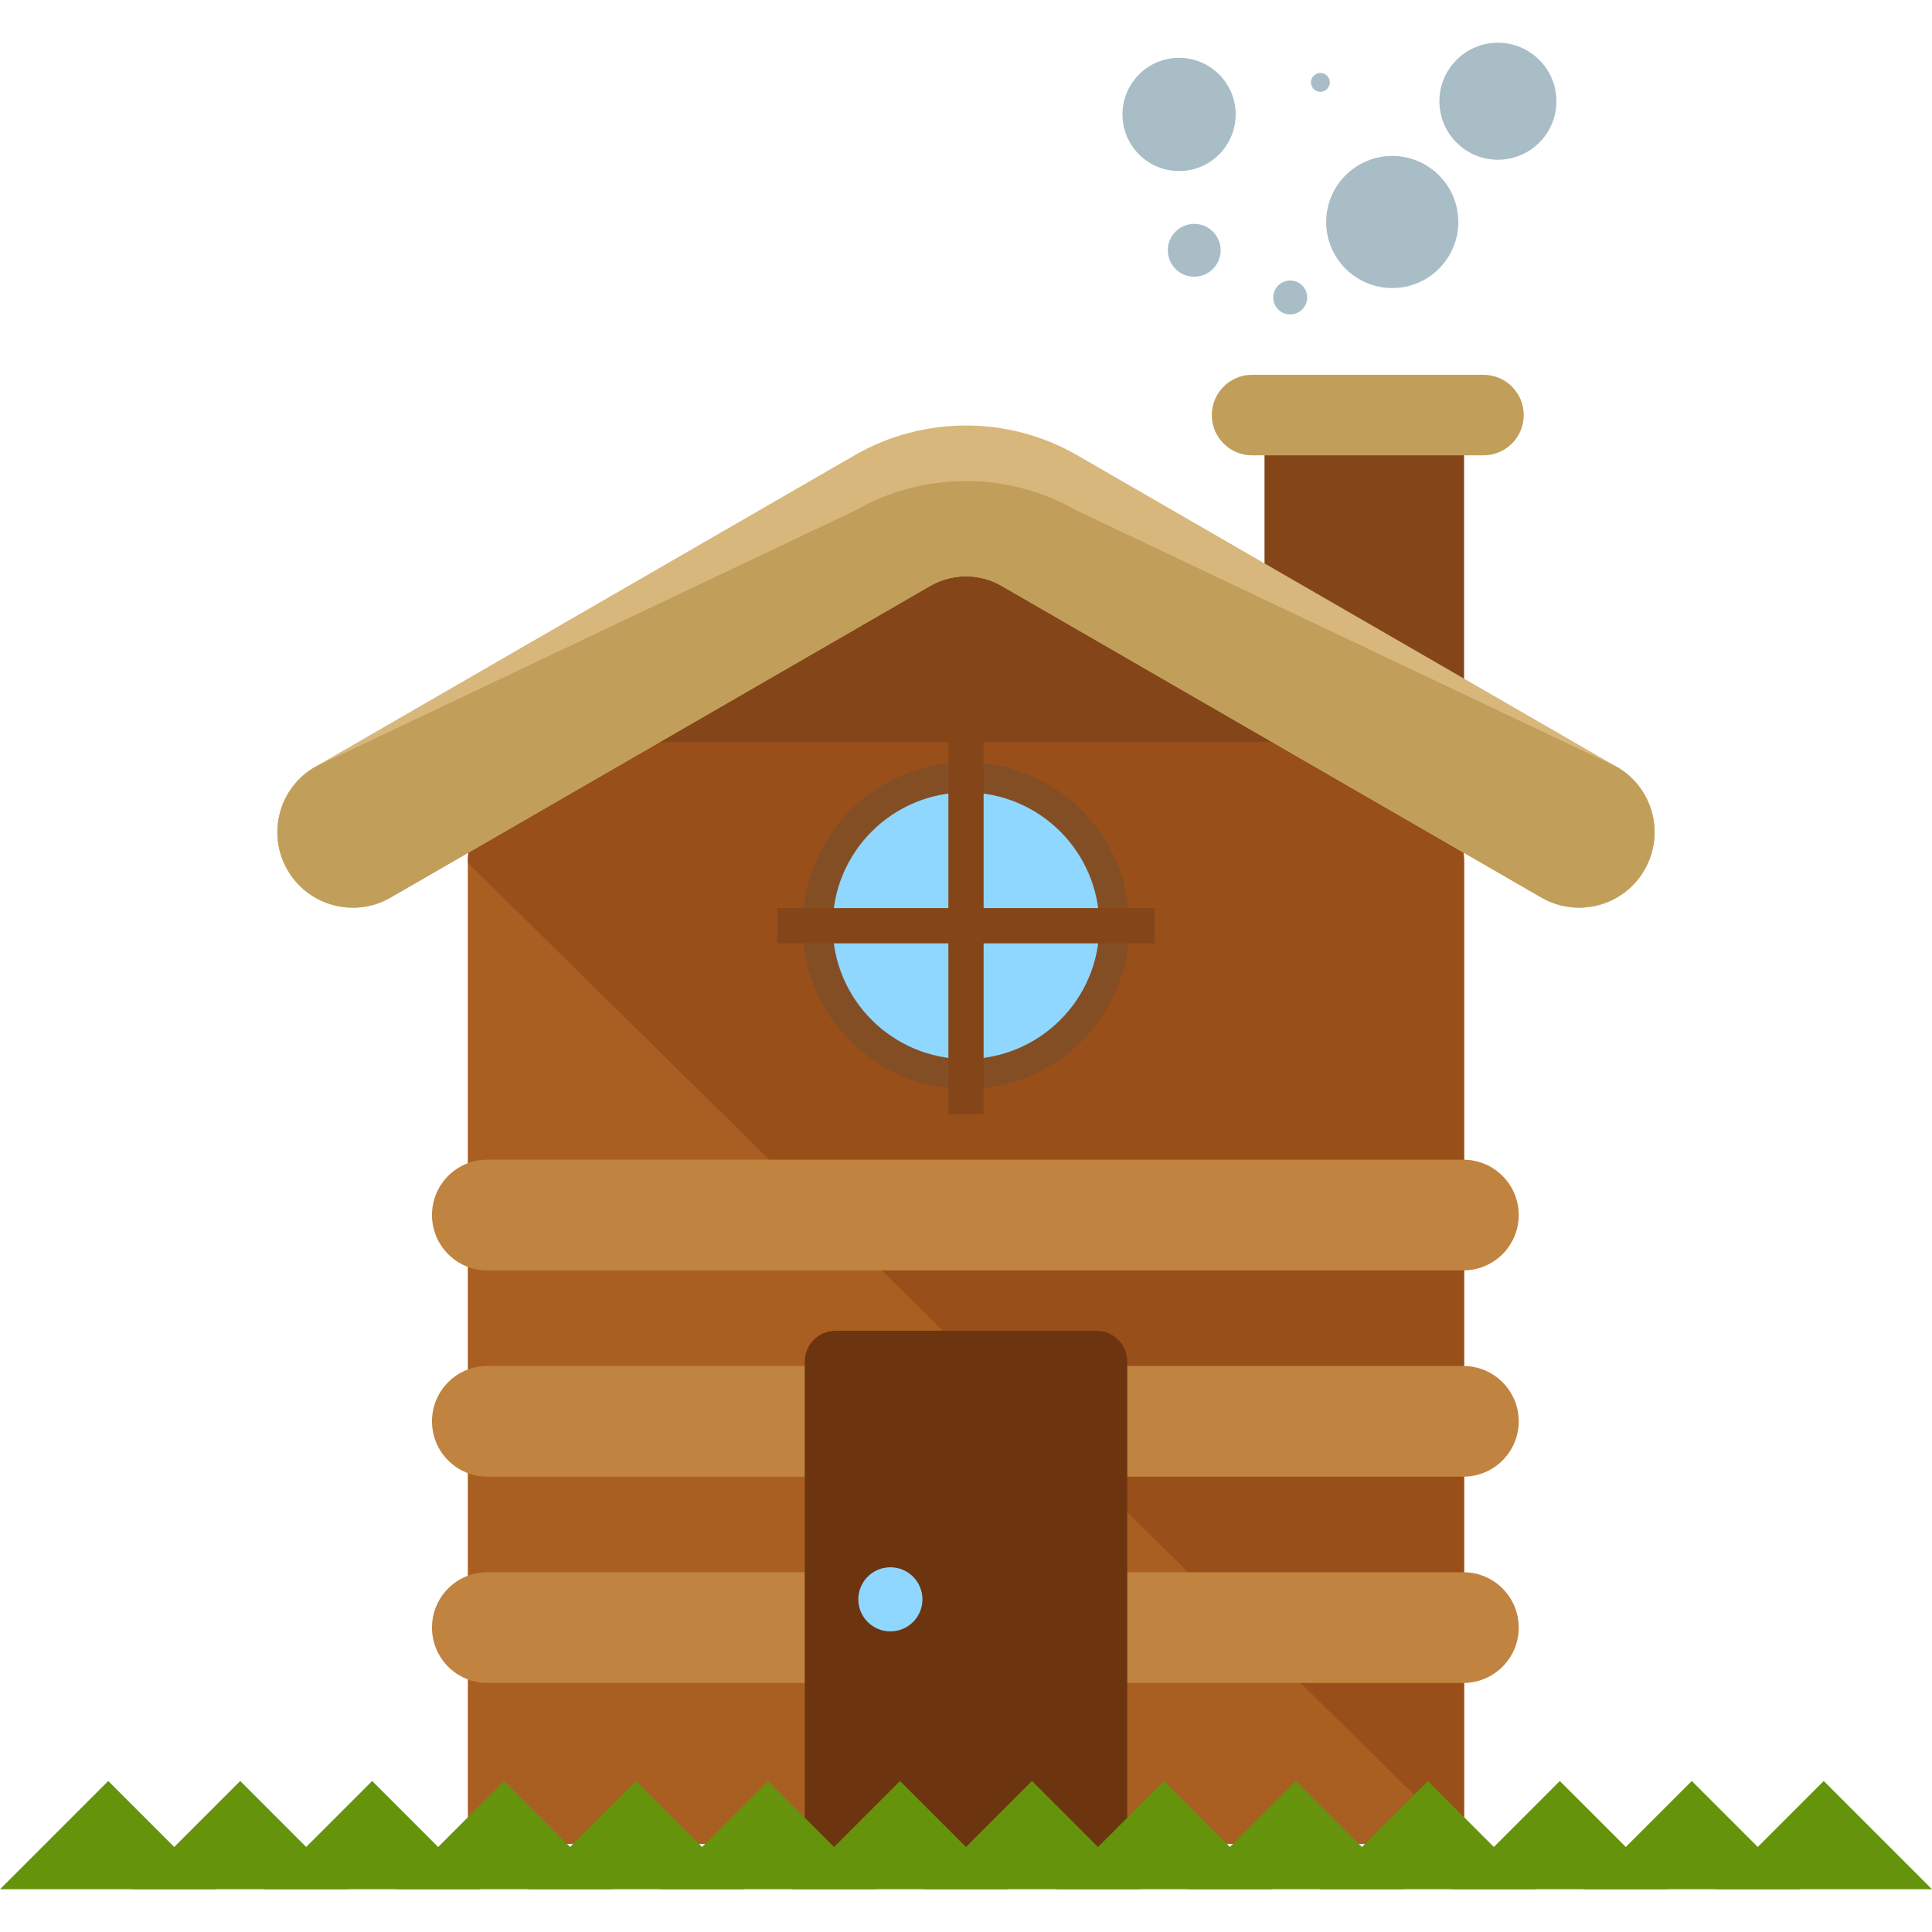 <?xml version="1.0" encoding="iso-8859-1"?>
<!-- Uploaded to: SVG Repo, www.svgrepo.com, Generator: SVG Repo Mixer Tools -->
<svg version="1.1" id="Layer_1" xmlns="http://www.w3.org/2000/svg" xmlns:xlink="http://www.w3.org/1999/xlink" 
	 viewBox="0 0 504.123 504.123" xml:space="preserve">
<path style="fill:#844618;" d="M382.023,183.044c0,5.183-4.183,9.366-9.366,9.366h-33.319c-5.175,0-9.381-4.183-9.381-9.366v-64.047
	c0-5.183,4.206-9.381,9.381-9.381h33.319c5.183,0,9.366,4.198,9.366,9.381V183.044z"/>
<path style="fill:#AA5F22;" d="M382.023,481.154v-256c0-9.941-5.285-19.078-13.879-24.048l-102.219-59.03
	c-8.586-4.939-19.188-4.939-27.758,0l-102.203,59.03c-8.594,4.97-13.887,14.108-13.887,24.048v256H382.023z"/>
<path style="fill:#994F19;" d="M382.023,481.154v-256c0-9.941-5.285-19.078-13.879-24.048l-102.219-59.03
	c-8.586-4.939-19.188-4.939-27.758,0l-102.203,59.03c-8.594,4.97-13.887,14.108-13.887,24.048"/>
<path style="fill:#844618;" d="M238.167,146.227l-82.101,47.419H348.05l-82.125-47.419
	C257.347,141.296,246.745,141.296,238.167,146.227z"/>
<path style="fill:#D8B77C;" d="M412.042,236.843c-3.356,0-6.735-0.843-9.83-2.631L261.333,152.86
	c-5.711-3.308-12.863-3.293-18.59,0.016l-140.831,81.337c-9.397,5.427-21.457,2.213-26.9-7.215
	c-5.435-9.413-2.221-21.465,7.207-26.892l140.847-81.353c17.888-10.295,40.062-10.295,57.927-0.016l140.902,81.369
	c9.421,5.427,12.642,17.479,7.2,26.892C425.464,233.322,418.84,236.843,412.042,236.843z"/>
<path style="fill:#C19F5B;" d="M412.042,236.843c-3.356,0-6.735-0.843-9.83-2.631L261.333,152.86
	c-5.711-3.308-12.863-3.293-18.59,0.016l-140.831,81.337c-9.397,5.427-21.457,2.213-26.9-7.215
	c-5.435-9.413-2.221-21.465,7.207-26.892l140.847-66.859c17.888-10.295,40.062-10.295,57.927-0.016l140.902,66.875
	c9.421,5.427,12.642,17.479,7.2,26.892C425.464,233.322,418.84,236.843,412.042,236.843z"/>
<line style="fill:none;stroke:#AA5F22;stroke-miterlimit:10;" x1="122.084" y1="307.862" x2="382.023" y2="307.862"/>
<g>
	<path style="fill:#C18440;" d="M396.288,317.046c0,7.971-6.475,14.446-14.446,14.446H127.149c-7.971,0-14.431-6.475-14.431-14.446
		l0,0c0-7.987,6.459-14.446,14.431-14.446h254.692C389.805,302.6,396.288,309.059,396.288,317.046L396.288,317.046z"/>
	<path style="fill:#C18440;" d="M396.288,370.877c0,7.971-6.475,14.431-14.446,14.431H127.149c-7.971,0-14.431-6.459-14.431-14.431
		l0,0c0-7.987,6.459-14.446,14.431-14.446h254.692C389.805,356.431,396.288,362.89,396.288,370.877L396.288,370.877z"/>
	<path style="fill:#C18440;" d="M396.288,424.692c0,7.971-6.475,14.446-14.446,14.446H127.149c-7.971,0-14.431-6.475-14.431-14.446
		l0,0c0-7.987,6.459-14.446,14.431-14.446h254.692C389.805,410.246,396.288,416.705,396.288,424.692L396.288,424.692z"/>
</g>
<path style="fill:#6D350F;" d="M294.14,475.711c0,4.458-3.608,8.058-8.05,8.058h-68.033c-4.466,0-8.074-3.6-8.074-8.058V355.289
	c0-4.443,3.608-8.058,8.074-8.058h68.033c4.443,0,8.05,3.616,8.05,8.058V475.711z"/>
<g>
	<polygon style="fill:#65930C;" points="56.485,492.969 28.247,464.723 0,492.969 	"/>
	<polygon style="fill:#65930C;" points="90.915,492.969 62.677,464.723 34.422,492.969 	"/>
	<polygon style="fill:#65930C;" points="125.353,492.969 97.107,464.723 68.852,492.969 	"/>
	<polygon style="fill:#65930C;" points="159.783,492.969 131.552,464.723 103.306,492.969 	"/>
	<polygon style="fill:#65930C;" points="194.213,492.969 165.983,464.723 137.728,492.969 	"/>
	<polygon style="fill:#65930C;" points="228.643,492.969 200.413,464.723 172.158,492.969 	"/>
	<polygon style="fill:#65930C;" points="263.089,492.969 234.843,464.723 206.596,492.969 	"/>
	<polygon style="fill:#65930C;" points="297.519,492.969 269.273,464.723 241.042,492.969 	"/>
	<polygon style="fill:#65930C;" points="331.965,492.969 303.734,464.723 275.487,492.969 	"/>
	<polygon style="fill:#65930C;" points="366.387,492.969 338.156,464.723 309.902,492.969 	"/>
	<polygon style="fill:#65930C;" points="400.809,492.969 372.594,464.723 344.34,492.969 	"/>
	<polygon style="fill:#65930C;" points="435.263,492.969 407.009,464.723 378.77,492.969 	"/>
	<polygon style="fill:#65930C;" points="469.693,492.969 441.439,464.723 413.2,492.969 	"/>
	<polygon style="fill:#65930C;" points="504.123,492.969 475.876,464.723 447.63,492.969 	"/>
</g>
<g>
	<circle style="fill:#8FD7FF;" cx="232.33" cy="417.319" r="8.365"/>
	<circle style="fill:#8FD7FF;" cx="252.062" cy="241.585" r="38.731"/>
</g>
<path style="fill:#844E25;" d="M252.054,284.215c-23.52,0-42.661-19.141-42.661-42.661s19.141-42.661,42.661-42.661
	s42.677,19.141,42.677,42.661S275.574,284.215,252.054,284.215z M252.054,206.769c-19.18,0-34.785,15.596-34.785,34.785
	s15.604,34.785,34.785,34.785c19.196,0,34.8-15.596,34.8-34.785S271.25,206.769,252.054,206.769z"/>
<g>
	<rect x="247.461" y="192.323" style="fill:#844618;" width="9.192" height="98.462"/>
	<rect x="202.831" y="236.954" style="fill:#844618;" width="98.462" height="9.2"/>
</g>
<path style="fill:#C19F5B;" d="M397.596,108.308c0,5.797-4.71,10.508-10.508,10.508h-60.384c-5.797,0-10.508-4.71-10.508-10.508l0,0
	c0-5.797,4.71-10.508,10.508-10.508h60.384C392.885,97.8,397.596,102.51,397.596,108.308L397.596,108.308z"/>
<g>
	<circle style="fill:#A8BDC6;" cx="307.657" cy="29.861" r="14.769"/>
	<circle style="fill:#A8BDC6;" cx="311.611" cy="65.308" r="6.892"/>
	<circle style="fill:#A8BDC6;" cx="363.284" cy="57.927" r="17.235"/>
	<circle style="fill:#A8BDC6;" cx="344.537" cy="21.496" r="2.458"/>
	<circle style="fill:#A8BDC6;" cx="336.66" cy="77.619" r="4.427"/>
	<circle style="fill:#A8BDC6;" cx="390.853" cy="26.419" r="15.265"/>
</g>
</svg>